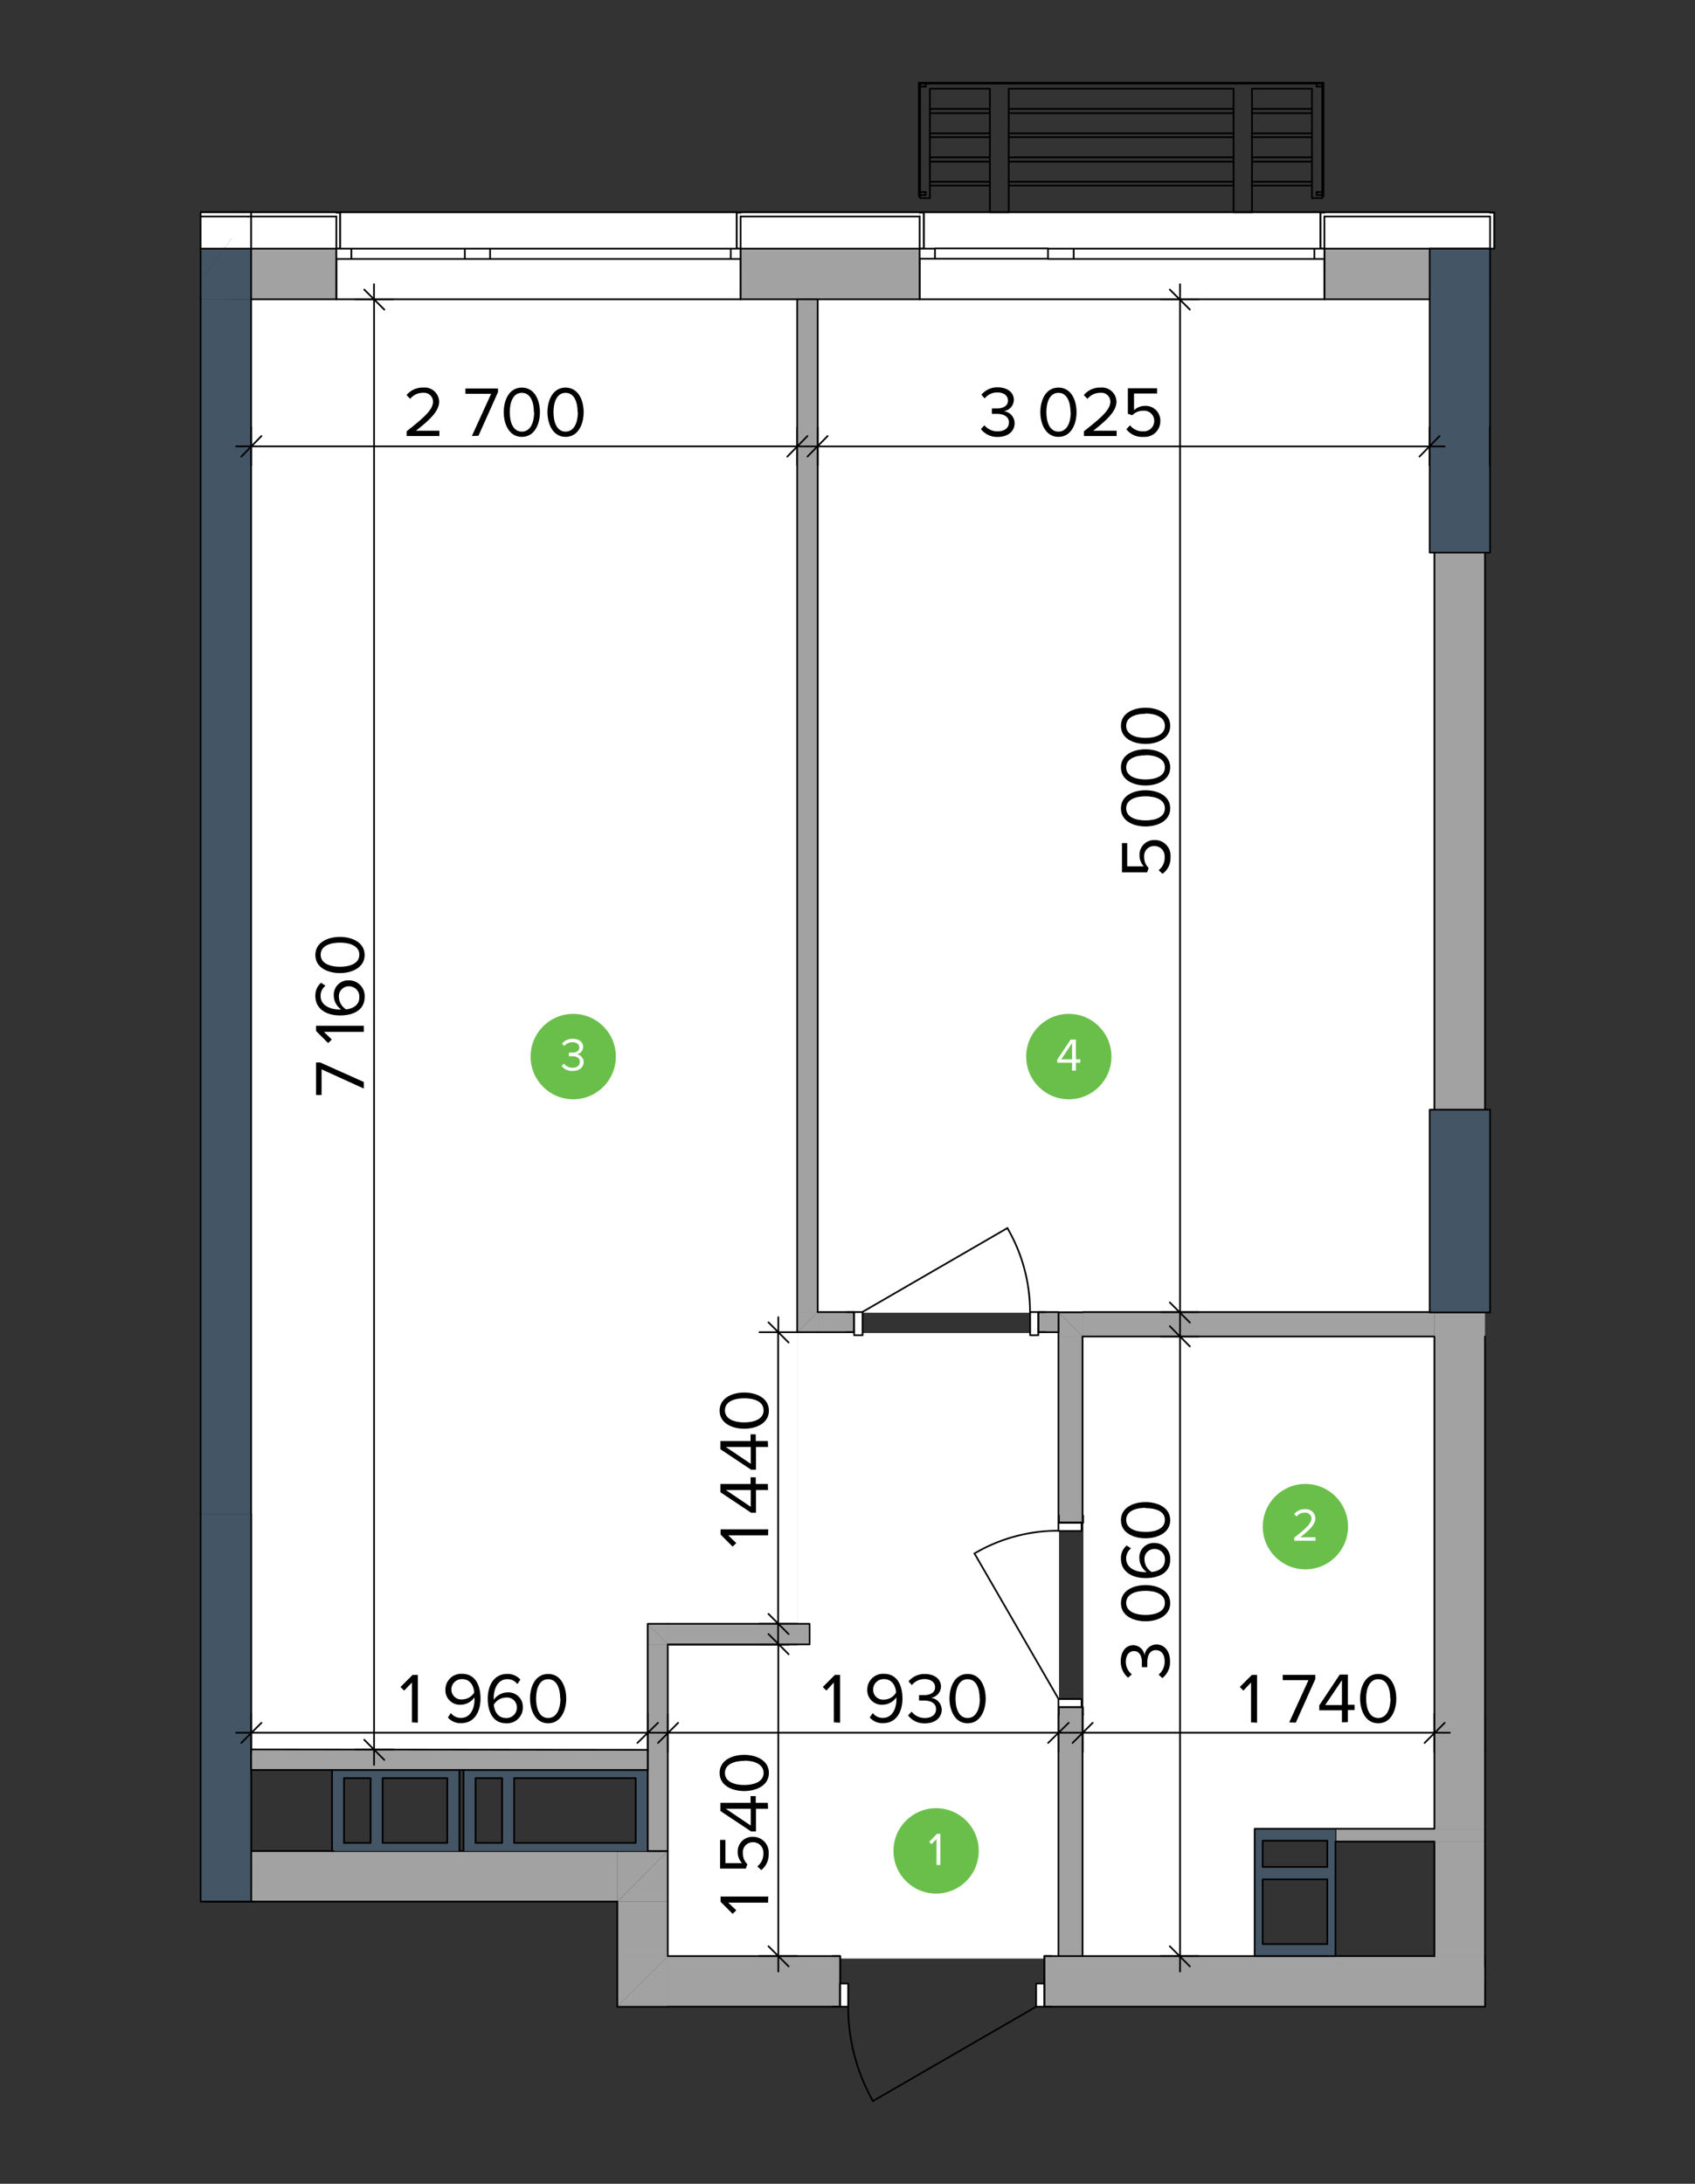 <svg id="Layer_1" data-name="Layer 1" xmlns="http://www.w3.org/2000/svg" viewBox="0 0 281 362"><rect x="0" y="0" width="281" height="362" fill="#333333" stroke="none"/><defs><style>.cls-1,.cls-2{fill:#fff;}.cls-1,.cls-3,.cls-7{fill-rule:evenodd;}.cls-3,.cls-5{fill:#a2a2a3;}.cls-4{fill:none;stroke:#000;stroke-linecap:round;stroke-linejoin:round;stroke-width:0.28px;}.cls-6,.cls-7{fill:#445565;}.cls-8{fill:#6abf4b;}</style></defs><title>Artboard 2</title><polyline class="cls-1" points="179.61 221.65 238.13 221.65 238.13 303.46 208.2 303.46 208.2 324.67 179.61 324.67 179.61 221.65"/><polyline class="cls-1" points="110.66 272.79 130.83 272.79 130.83 269.42 132.19 269.42 132.19 220.98 175.57 220.98 175.57 324.67 118.39 324.67 110.66 324.67 110.66 272.79"/><polyline class="cls-1" points="41.39 49.27 132.19 49.27 132.19 220.98 132.19 269.42 107.3 269.42 107.3 307.16 107.3 290.34 41.39 290.34 41.39 249.6 41.39 49.27"/><polyline class="cls-1" points="135.55 217.61 135.55 49.27 237.29 49.27 237.29 91.36 238.13 91.36 238.13 183.95 237.29 183.95 237.29 217.61 175.57 217.61 135.55 217.61"/><rect class="cls-2" x="38.3" y="35.18" width="17.46" height="0.71"/><rect class="cls-2" x="122.78" y="35.18" width="29.68" height="0.71"/><rect class="cls-2" x="219.56" y="35.18" width="27.48" height="0.71"/><rect class="cls-2" x="38.3" y="35.89" width="17.46" height="5.33"/><rect class="cls-2" x="122.78" y="35.89" width="29.68" height="5.33"/><rect class="cls-2" x="219.56" y="35.89" width="27.48" height="5.33"/><polygon class="cls-3" points="38.3 41.22 55.76 41.22 55.76 42.93 55.76 49.61 38.3 49.61 38.3 41.22"/><polygon class="cls-3" points="152.46 41.22 152.46 42.93 152.46 49.61 122.79 49.61 122.79 42.93 122.79 41.22 152.46 41.22"/><polygon class="cls-3" points="247.03 41.22 247.03 42.93 247.03 49.61 247.03 49.61 247.03 41.22 237.02 41.22 237.02 49.61 219.56 49.61 219.56 42.93 219.56 41.22 247.03 41.22"/><polygon class="cls-1" points="247.75 35.18 247.75 41.22 247.03 41.22 247.03 35.89 247.03 35.18 247.75 35.18"/><polygon class="cls-1" points="153.17 35.18 218.92 35.18 218.92 41.22 219.56 41.22 219.56 42.93 219.56 49.61 152.46 49.61 152.46 42.93 152.46 41.22 153.17 41.22 153.17 35.18"/><polygon class="cls-1" points="219.56 35.18 219.56 35.89 219.56 41.22 218.92 41.22 218.92 35.18 219.56 35.18"/><polygon class="cls-1" points="153.17 35.18 153.17 41.22 152.46 41.22 152.46 35.89 152.46 35.18 153.17 35.18"/><polygon class="cls-1" points="56.4 35.18 122.14 35.18 122.14 41.22 122.78 41.22 122.78 42.93 122.78 49.61 55.76 49.61 55.76 42.93 55.76 41.22 56.4 41.22 56.4 35.18"/><polygon class="cls-1" points="122.78 35.18 122.78 35.89 122.78 41.22 122.15 41.22 122.15 35.18 122.78 35.18"/><polygon class="cls-1" points="56.4 35.18 56.4 41.22 55.76 41.22 55.76 35.89 55.76 35.18 56.4 35.18"/><path class="cls-4" d="M247,35.89H219.56m-163.8,0H38.3m114.16,0H122.79"/><path class="cls-4" d="M247,41.22H219.56m-163.8,0H38.3m114.16,0H122.79"/><path class="cls-4" d="M247,41.22h.71m-.71-6h.71m0,6v-6"/><line class="cls-4" x1="247.03" y1="35.89" x2="247.03" y2="41.22"/><path class="cls-4" d="M247,41.22v1.71m0,0v6.68"/><path class="cls-4" d="M152.46,41.22h.71m-.71-6h.71m0,6v-6"/><line class="cls-4" x1="152.46" y1="35.89" x2="152.46" y2="41.22"/><path class="cls-4" d="M219.55,41.22h-.63m.63-6h-.63m0,6v-6"/><line class="cls-4" x1="219.56" y1="35.89" x2="219.56" y2="41.22"/><path class="cls-4" d="M219.56,41.22v1.71m0,0v6.68m-67.1-8.39v1.71m0,0v6.68"/><path class="cls-4" d="M55.76,41.22h.64m-.64-6h.64m0,6v-6"/><line class="cls-4" x1="55.76" y1="35.89" x2="55.76" y2="41.22"/><path class="cls-4" d="M122.78,41.22h-.63m.63-6h-.63m0,6v-6"/><line class="cls-4" x1="122.78" y1="35.89" x2="122.78" y2="41.22"/><path class="cls-4" d="M247,49.61h0m-27.47,0H237m-114.24,0h29.68m-114.16,0H55.76m67-8.39v1.71m0,0v6.68m-67-8.39v1.71m0,0v6.68"/><path class="cls-4" d="M55.76,35.18H38.3v.71m114.16-.71H122.79m124.24,0H219.56"/><line class="cls-4" x1="38.3" y1="35.89" x2="38.3" y2="41.22"/><line class="cls-4" x1="38.3" y1="41.22" x2="38.3" y2="49.61"/><path class="cls-4" d="M247.74,41.22v-6m-.71,0h.71m-.71,6v8.39m0-8.39v1.71"/><path class="cls-4" d="M219.56,49.61h-67.1m66.46-14.43H153.17"/><rect class="cls-2" x="217.85" y="41.22" width="1.7" height="1.71"/><rect class="cls-2" x="176.32" y="41.22" width="1.63" height="1.71"/><rect class="cls-2" x="177.95" y="41.22" width="39.9" height="1.71"/><rect class="cls-2" x="173.76" y="41.22" width="2.56" height="1.71"/><rect class="cls-2" x="152.46" y="41.22" width="2.56" height="1.71"/><rect class="cls-2" x="155.02" y="41.22" width="18.74" height="1.71"/><path class="cls-4" d="M122.79,49.61h-67m66.39-14.43H56.4m96.77,6v-6m-.71,0h.71m65.75,6v-6m.64,0h-.64m-66.46,6v8.39m0-8.39v1.71m67.1-1.71v8.39m0-8.39v1.71m-64.54,0h18.74m0-1.71H155m-2.56,1.71H155V41.22h-2.56m23.86,0h-2.56v1.71h2.56m1.63,0h39.9m0-1.71H178m-1.63,1.71H178V41.22h-1.63m43.24,0h-1.71v1.71h1.71"/><rect class="cls-2" x="121.15" y="41.22" width="1.63" height="1.71"/><rect class="cls-2" x="79.55" y="41.22" width="1.7" height="1.71"/><rect class="cls-2" x="81.25" y="41.22" width="39.9" height="1.71"/><rect class="cls-2" x="77.06" y="41.22" width="2.48" height="1.71"/><rect class="cls-2" x="55.76" y="41.22" width="2.48" height="1.71"/><rect class="cls-2" x="58.25" y="41.22" width="18.81" height="1.71"/><path class="cls-4" d="M56.4,41.22v-6m-.64,0h.64m65.75,6v-6m.63,0h-.63m-66.39,6v8.39m0-8.39v1.71m67-1.71v8.39m0-8.39v1.71m-64.53,0H77.06m0-1.71H58.25m-2.49,1.71h2.49V41.22H55.76m23.79,0H77.06v1.71h2.49m1.7,0h39.9m0-1.71H81.25m-1.7,1.71h1.7V41.22h-1.7m43.23,0h-1.63v1.71h1.63"/><polygon class="cls-3" points="102.34 315.24 110.71 306.85 110.71 315.24 102.34 315.24"/><rect class="cls-5" x="34.11" y="306.85" width="68.23" height="8.39"/><polygon class="cls-3" points="102.34 306.85 110.71 306.85 102.34 315.23 102.34 306.85"/><path class="cls-4" d="M34.11,315.23v-8.38m76.6,0H34.11m0,8.38h68.23m8.37-8.38v8.38"/><polygon class="cls-3" points="102.34 332.65 110.71 324.26 110.71 332.65 102.34 332.65"/><polygon class="cls-3" points="102.34 332.65 102.34 324.26 110.71 324.26 102.34 332.65"/><rect class="cls-5" x="102.34" y="315.24" width="8.38" height="9.03"/><path class="cls-4" d="M110.71,324.26v-9m-8.37,0v17.41m0,0h8.37"/><polygon class="cls-3" points="107.38 269.18 110.71 269.18 110.71 272.59 107.38 269.18"/><polygon class="cls-3" points="110.72 272.59 110.72 306.85 107.38 306.85 107.38 305.5 107.38 294.76 107.38 293.41 107.38 272.59 110.72 272.59"/><polygon class="cls-3" points="110.72 272.59 107.38 272.59 107.38 269.18 110.72 272.59"/><path class="cls-4" d="M110.71,306.85h-3.33m0-37.67v24.23m3.33,13.44V272.59m-3.33-3.41h3.33"/><rect class="cls-5" x="110.71" y="269.18" width="23.5" height="3.41"/><polyline class="cls-4" points="110.72 272.59 134.22 272.59 134.22 269.18 110.72 269.18"/><polygon class="cls-3" points="179.51 217.5 179.51 221.55 175.47 217.5 179.51 217.5"/><polygon class="cls-3" points="179.51 221.55 175.47 221.55 175.47 217.5 179.51 221.55"/><rect class="cls-5" x="175.47" y="221.55" width="4.05" height="30.85"/><rect class="cls-5" x="175.47" y="282.96" width="4.05" height="49.54"/><path class="cls-4" d="M175.47,283v49.55h4m-4-115v34.9m4,0V221.55m0,111V283m-4-30.56h3.83m-3.83,0v-1.21m3.83,1.21h.21m0,0v-1.21m-4,31.77h3.83m-3.83,0v1.28M179.3,283h.21m0,0v1.28m-4-66.74h4"/><path class="cls-4" d="M161.55,257.52a27.25,27.25,0,0,1,13.91-3.77"/><rect class="cls-2" x="175.47" y="252.4" width="3.83" height="1.35"/><rect class="cls-2" x="175.47" y="281.61" width="3.83" height="1.35"/><path class="cls-4" d="M175.47,283v-1.35h3.83V283h-3.83m3.83-30.56v1.35h-3.83V252.4h3.83"/><line class="cls-4" x1="175.47" y1="281.61" x2="161.55" y2="257.52"/><path class="cls-4" d="M179.51,283v1.28M179.3,283h.21v1.28m-4-1.28v1.28m0-1.28v1.28m0-1.28h4m-4,0h3.83m.21-30.56v-1.21m-.21,1.21h.21v-1.21m-4,1.21v-1.21m0,1.21v-1.21m0,1.21h4m-4,0h3.83"/><polygon class="cls-3" points="179.51 221.55 179.51 217.5 237.02 217.5 237.02 217.57 237.8 217.57 237.8 221.55 179.51 221.55"/><path class="cls-4" d="M237,217.5H179.51m0,4.05H237.8"/><rect class="cls-5" x="110.71" y="324.26" width="28.54" height="8.39"/><rect class="cls-5" x="173.12" y="324.26" width="73.06" height="8.39"/><path class="cls-4" d="M173.12,332.65h73.06m-135.47,0h28.55m0-8.39H110.71m127.09,0H173.12m73.06,0h0m-106.92,8.39v-3.84m0,3.84H138m1.28-3.84v-4.55m0,0H138m35.14,8.39v-3.84m0,3.84h1.21m-1.21-3.84v-4.55m0,0h1.21m71.85,8.39v-3.84m0,3.84H245m1.21-2.4v-6"/><path class="cls-4" d="M144.72,348.29a31.85,31.85,0,0,1-4.11-15.64"/><rect class="cls-2" x="139.26" y="328.81" width="1.35" height="3.84"/><rect class="cls-2" x="171.77" y="328.81" width="1.35" height="3.84"/><path class="cls-4" d="M173.12,332.65h-1.35v-3.84h1.35v3.84m-33.86-3.84h1.35v3.84h-1.35v-3.84"/><line class="cls-4" x1="171.77" y1="332.65" x2="144.72" y2="348.29"/><path class="cls-4" d="M173.12,324.26h1.21m-1.21,4.55v-4.55h1.21m-1.21,8.39h1.21m-1.21,0h1.21m-1.21,0v-8.39m0,8.39v-3.84m-33.86-4.55H138m1.28,4.55v-4.55H138m1.28,8.39H138m1.28,0H138m1.28,0v-8.39m0,8.39v-3.84"/><rect class="cls-5" x="237.8" y="305.29" width="8.38" height="18.98"/><rect class="cls-5" x="237.8" y="91.62" width="8.38" height="92.33"/><rect class="cls-5" x="237.8" y="217.57" width="8.38" height="85.58"/><path class="cls-4" d="M237.8,305.29v19m0-102.71v81.6m0-211.53V184m8.38,0V91.62m0,211.53v-81.6m0,104.57V305.29"/><polygon class="cls-3" points="135.56 217.5 135.56 220.84 132.16 220.84 135.56 217.5"/><polygon class="cls-3" points="135.56 217.5 132.16 220.84 132.16 217.5 135.56 217.5"/><rect class="cls-5" x="132.16" y="49.61" width="3.41" height="167.89"/><path class="cls-4" d="M135.56,217.5V49.61h-3.4V220.84m0,0h3.4"/><rect class="cls-5" x="135.56" y="217.5" width="6.03" height="3.34"/><rect class="cls-5" x="172.13" y="217.5" width="3.34" height="3.34"/><path class="cls-4" d="M175.47,217.5v3.34m-3.34,0h3.34m-39.9,0h6m0-3.34h-6m39.9,0h-3.34m0,0v3.34m0-3.34h1.21m-1.21,3.34h1.21M141.6,217.5v3.34m0-3.34h-1.28m1.28,3.34h-1.28"/><path class="cls-4" d="M167,203.57a27.55,27.55,0,0,1,3.76,13.93"/><rect class="cls-2" x="170.78" y="217.5" width="1.35" height="3.84"/><rect class="cls-2" x="141.6" y="217.5" width="1.35" height="3.84"/><path class="cls-4" d="M141.6,217.5H143v3.84H141.6V217.5m30.53,3.84h-1.35V217.5h1.35v3.84"/><line class="cls-4" x1="142.95" y1="217.5" x2="167.02" y2="203.57"/><path class="cls-4" d="M141.6,220.84h-1.28m1.28,0h-1.28m1.28-3.34h-1.28m1.28,0h-1.28m1.28,0v3.34m0-3.34v3.34m30.53,0h1.2m-1.2,0h1.2m-1.2-3.34h1.2m-1.2,0h1.2m-1.2,0v3.34m0-3.34v3.34"/><rect class="cls-6" x="33.26" y="251.05" width="8.38" height="64.18"/><path class="cls-4" d="M33.26,251.05v64.18H42m-.35,0V251.05"/><polygon class="cls-7" points="33.26 46.48 33.26 41.22 37.16 41.22 33.26 46.48"/><polygon class="cls-7" points="41.63 49.61 33.26 49.61 33.26 46.48 37.16 41.22 41.63 41.22 41.63 49.61"/><rect class="cls-6" x="33.26" y="49.61" width="8.38" height="201.44"/><path class="cls-4" d="M37.16,41.22h-3.9"/><path class="cls-4" d="M41.63,251.05V41.22m-8.37,8.39v199.8M41.63,41.22H37.16m-3.9,209.83v-1.64"/><polygon class="cls-1" points="41.14 35.89 41.63 35.18 41.63 35.89 41.14 35.89"/><polygon class="cls-1" points="41.63 41.22 37.16 41.22 41.14 35.89 41.63 35.89 41.63 41.22"/><polygon class="cls-1" points="41.63 35.18 41.14 35.89 33.26 35.89 33.26 35.18 41.63 35.18"/><polygon class="cls-1" points="33.26 41.22 33.26 35.89 41.14 35.89 37.16 41.22 33.26 41.22"/><line class="cls-4" x1="41.63" y1="35.89" x2="41.14" y2="35.89"/><line class="cls-4" x1="41.63" y1="41.22" x2="37.16" y2="41.22"/><line class="cls-4" x1="41.63" y1="35.18" x2="41.63" y2="35.89"/><path class="cls-4" d="M41.14,35.89H33.26m8.37,0v5.33"/><path class="cls-4" d="M37.16,41.22h-3.9"/><path class="cls-4" d="M33.26,41.22v1.71m0,0v6.68"/><path class="cls-4" d="M41.63,35.18H33.26v6"/><rect class="cls-5" x="221.4" y="303.15" width="24.78" height="2.13"/><path class="cls-4" d="M237.8,303.15H221.4v2.13m24.78,0h0v-2.13h0m-24.78,2.13h16.4"/><polygon class="cls-3" points="41.63 290 107.38 290.07 107.38 293.41 76.85 293.41 76.21 293.41 55.05 293.41 41.63 293.41 41.63 290"/><path class="cls-4" d="M107.38,293.41v-3.34m-31.17,3.34h.64m30.53-3.34L41.63,290v3.41H55.05"/><rect class="cls-6" x="237.02" y="41.22" width="10.01" height="50.39"/><polyline class="cls-4" points="237.02 41.22 247.03 41.22 247.03 91.61 237.02 91.61 237.02 41.22"/><rect class="cls-6" x="237.02" y="183.95" width="10.01" height="33.62"/><polyline class="cls-4" points="237.02 183.95 247.03 183.95 247.03 217.57 237.02 217.57 237.02 183.95"/><path class="cls-7" d="M63.43,305.5H74.15V294.76H63.43Zm-6.39,0h4.4V294.76H57Zm-2-12.09H76.21v13.44H55.05Z"/><path class="cls-4" d="M63.43,305.5V294.76H74.15V305.5H63.43m-6.39,0V294.76h4.4V305.5H57m19.17,1.35V293.41H55.05v13.44h.22"/><path class="cls-7" d="M105.39,305.5V294.76H85.23V305.5Zm-22.15,0V294.76h-4.4V305.5Zm-6.39-12.09h30.53v13.44H76.85Z"/><path class="cls-4" d="M105.39,305.5H85.23V294.76h20.16V305.5m-22.15,0h-4.4V294.76h4.4V305.5m24.14,1.35V293.41H76.85v13.44"/><path class="cls-7" d="M209.33,311.54v10.73h10.72V311.54Zm0-2.06h10.72v-4.34H209.33Zm12.07-6.33v21.11H208V303.15Z"/><path class="cls-4" d="M209.33,311.54h10.72v10.73H209.33V311.54m0-2.06v-4.34h10.72v4.34H209.33m12.07-6.33H208v21.11H221.4v-19"/><line class="cls-4" x1="152.53" y1="14.35" x2="152.53" y2="13.86"/><polyline class="cls-4" points="152.53 13.86 153.46 13.86 153.46 14.35"/><line class="cls-4" x1="153.45" y1="14.35" x2="152.53" y2="14.35"/><polyline class="cls-4" points="164.1 14.71 154.16 14.71 154.16 18.05"/><line class="cls-4" x1="154.16" y1="18.05" x2="164.1" y2="18.05"/><line class="cls-4" x1="154.16" y1="18.76" x2="154.16" y2="22.1"/><polyline class="cls-4" points="154.16 18.05 154.16 18.76 164.1 18.76"/><line class="cls-4" x1="154.16" y1="22.1" x2="164.1" y2="22.1"/><line class="cls-4" x1="154.16" y1="22.74" x2="164.1" y2="22.74"/><line class="cls-4" x1="152.32" y1="13.71" x2="152.32" y2="32.55"/><line class="cls-4" x1="154.16" y1="22.74" x2="154.16" y2="26.08"/><line class="cls-4" x1="154.16" y1="26.08" x2="164.1" y2="26.08"/><line class="cls-4" x1="154.16" y1="26.79" x2="164.1" y2="26.79"/><line class="cls-4" x1="152.53" y1="31.84" x2="152.53" y2="14.35"/><line class="cls-4" x1="154.16" y1="26.79" x2="154.16" y2="30.13"/><polyline class="cls-4" points="153.46 32.34 152.53 32.34 152.53 31.84"/><line class="cls-4" x1="152.53" y1="31.84" x2="153.45" y2="31.84"/><line class="cls-4" x1="153.45" y1="31.84" x2="153.45" y2="32.34"/><line class="cls-4" x1="154.16" y1="30.13" x2="154.16" y2="30.77"/><line class="cls-4" x1="154.16" y1="30.13" x2="164.1" y2="30.13"/><line class="cls-4" x1="154.16" y1="30.77" x2="164.1" y2="30.77"/><line class="cls-4" x1="154.16" y1="30.77" x2="154.16" y2="32.83"/><polyline class="cls-4" points="154.16 32.83 152.53 32.83 152.53 32.34"/><line class="cls-4" x1="154.16" y1="26.08" x2="154.16" y2="26.79"/><line class="cls-4" x1="154.16" y1="22.1" x2="154.16" y2="22.74"/><polyline class="cls-4" points="164.1 26.08 164.1 22.74 164.1 22.1"/><line class="cls-4" x1="164.1" y1="30.13" x2="164.1" y2="26.79"/><line class="cls-4" x1="164.1" y1="26.79" x2="164.1" y2="26.08"/><polyline class="cls-4" points="167.23 35.18 164.1 35.18 164.1 30.77"/><line class="cls-4" x1="164.1" y1="30.77" x2="164.1" y2="30.13"/><line class="cls-4" x1="167.23" y1="14.71" x2="167.23" y2="18.05"/><polyline class="cls-4" points="164.1 22.1 164.1 18.76 164.1 18.05 164.1 14.71"/><line class="cls-4" x1="167.23" y1="18.76" x2="167.23" y2="22.1"/><polyline class="cls-4" points="167.23 22.1 167.23 22.74 167.23 26.08"/><line class="cls-4" x1="167.23" y1="18.05" x2="167.23" y2="18.76"/><polyline class="cls-4" points="167.23 26.08 167.23 26.79 167.23 30.13"/><polyline class="cls-4" points="167.23 30.13 167.23 30.77 167.23 35.18"/><line class="cls-4" x1="219.41" y1="13.71" x2="152.32" y2="13.71"/><line class="cls-4" x1="167.23" y1="18.05" x2="204.5" y2="18.05"/><line class="cls-4" x1="217.5" y1="18.05" x2="207.56" y2="18.05"/><line class="cls-4" x1="217.5" y1="14.71" x2="207.56" y2="14.71"/><line class="cls-4" x1="204.5" y1="14.71" x2="167.23" y2="14.71"/><line class="cls-4" x1="167.23" y1="18.76" x2="204.5" y2="18.76"/><line class="cls-4" x1="167.23" y1="22.1" x2="204.5" y2="22.1"/><line class="cls-4" x1="167.23" y1="22.74" x2="204.5" y2="22.74"/><line class="cls-4" x1="167.23" y1="26.79" x2="204.5" y2="26.79"/><line class="cls-4" x1="167.23" y1="26.08" x2="204.5" y2="26.08"/><line class="cls-4" x1="167.23" y1="30.77" x2="204.5" y2="30.77"/><line class="cls-4" x1="167.23" y1="30.13" x2="204.5" y2="30.13"/><line class="cls-4" x1="204.5" y1="22.1" x2="204.5" y2="18.76"/><polyline class="cls-4" points="204.5 18.76 204.5 18.05 204.5 14.71"/><line class="cls-4" x1="207.56" y1="18.76" x2="207.56" y2="22.1"/><polyline class="cls-4" points="204.5 26.08 204.5 22.74 204.5 22.1"/><line class="cls-4" x1="204.5" y1="30.13" x2="204.5" y2="26.79"/><line class="cls-4" x1="204.5" y1="26.79" x2="204.5" y2="26.08"/><line class="cls-4" x1="204.5" y1="35.18" x2="204.5" y2="30.77"/><line class="cls-4" x1="204.5" y1="30.77" x2="204.5" y2="30.13"/><line class="cls-4" x1="207.56" y1="14.71" x2="207.56" y2="18.05"/><line class="cls-4" x1="153.45" y1="13.86" x2="218.28" y2="13.86"/><line class="cls-4" x1="207.56" y1="22.74" x2="207.56" y2="26.08"/><line class="cls-4" x1="207.56" y1="26.08" x2="207.56" y2="26.79"/><line class="cls-4" x1="217.5" y1="30.77" x2="207.56" y2="30.77"/><line class="cls-4" x1="207.56" y1="35.18" x2="204.5" y2="35.18"/><line class="cls-4" x1="207.56" y1="30.13" x2="207.56" y2="30.77"/><line class="cls-4" x1="217.5" y1="18.76" x2="207.56" y2="18.76"/><line class="cls-4" x1="207.56" y1="18.05" x2="207.56" y2="18.76"/><line class="cls-4" x1="217.5" y1="22.74" x2="207.56" y2="22.74"/><line class="cls-4" x1="207.56" y1="22.1" x2="217.5" y2="22.1"/><line class="cls-4" x1="207.56" y1="22.1" x2="207.56" y2="22.74"/><line class="cls-4" x1="207.56" y1="26.79" x2="207.56" y2="30.13"/><line class="cls-4" x1="207.56" y1="30.13" x2="217.5" y2="30.13"/><line class="cls-4" x1="217.5" y1="26.79" x2="207.56" y2="26.79"/><line class="cls-4" x1="207.56" y1="26.08" x2="217.5" y2="26.08"/><line class="cls-4" x1="207.56" y1="30.77" x2="207.56" y2="35.18"/><line class="cls-4" x1="219.2" y1="14.35" x2="219.2" y2="13.86"/><polyline class="cls-4" points="219.2 13.86 218.28 13.86 218.28 14.35"/><line class="cls-4" x1="218.28" y1="14.35" x2="219.2" y2="14.35"/><polyline class="cls-4" points="217.5 22.74 217.5 22.1 217.5 18.76 217.5 18.05 217.5 14.71"/><line class="cls-4" x1="219.41" y1="13.71" x2="219.41" y2="32.55"/><line class="cls-4" x1="217.5" y1="26.08" x2="217.5" y2="22.74"/><line class="cls-4" x1="219.2" y1="14.35" x2="219.2" y2="31.84"/><polyline class="cls-4" points="217.5 30.13 217.5 26.79 217.5 26.08"/><line class="cls-4" x1="218.28" y1="32.34" x2="219.2" y2="32.34"/><line class="cls-4" x1="219.2" y1="32.34" x2="219.2" y2="31.84"/><line class="cls-4" x1="219.2" y1="31.84" x2="218.28" y2="31.84"/><line class="cls-4" x1="218.28" y1="31.84" x2="218.28" y2="32.34"/><polyline class="cls-4" points="217.5 32.83 217.5 30.77 217.5 30.13"/><line class="cls-4" x1="219.2" y1="32.83" x2="219.2" y2="32.34"/><line class="cls-4" x1="219.2" y1="32.83" x2="217.5" y2="32.83"/><polyline class="cls-4" points="39.15 73.99 41.63 73.99 132.16 73.99"/><line class="cls-4" x1="43.34" y1="72.28" x2="40" y2="75.7"/><path class="cls-4" d="M132.16,74h3.4m-3.4,3.13V70.86M41.63,77.12V70.86"/><line class="cls-4" x1="133.86" y1="72.28" x2="130.52" y2="75.7"/><path class="cls-4" d="M135.56,74H237M135.56,77.12V70.86"/><path class="cls-4" d="M235.32,75.69l3.34-3.41m-101.46,0-3.34,3.41"/><path class="cls-4" d="M237,77.12V70.86M237,74h2.49"/><path d="M67.41,72.28V71.5c2.84-2.25,4.38-3.56,4.38-4.93a1.48,1.48,0,0,0-1.64-1.45,2.66,2.66,0,0,0-2.15,1l-.6-.63a3.42,3.42,0,0,1,2.75-1.24,2.4,2.4,0,0,1,2.65,2.32c0,1.62-1.63,3.09-3.84,4.83h3.88v.88Z"/><path d="M78.23,72.28l3.19-7H77.16v-.88h5.4V65l-3.24,7.24Z"/><path d="M83.51,68.33c0-1.94.85-4.08,3-4.08s3,2.14,3,4.08-.86,4.09-3,4.09S83.51,70.25,83.51,68.33Zm5,0c0-1.58-.51-3.21-2-3.21s-2,1.63-2,3.21.5,3.22,2,3.22S88.55,69.91,88.55,68.33Z"/><path d="M90.76,68.33c0-1.94.86-4.08,3-4.08s3,2.14,3,4.08-.87,4.09-3,4.09S90.76,70.25,90.76,68.33Zm5,0c0-1.58-.51-3.21-2-3.21s-2,1.63-2,3.21.51,3.22,2,3.22S95.8,69.91,95.8,68.33Z"/><path d="M162.62,71.12l.58-.62a2.74,2.74,0,0,0,2.21,1c1.15,0,1.85-.57,1.85-1.49s-.81-1.4-2-1.4h-.82v-.9h.82c1,0,1.84-.39,1.84-1.3s-.81-1.36-1.77-1.36a2.68,2.68,0,0,0-2.09,1l-.54-.62a3.41,3.41,0,0,1,2.7-1.22c1.52,0,2.68.77,2.68,2.11a1.93,1.93,0,0,1-1.71,1.84,2,2,0,0,1,1.83,2c0,1.31-1.06,2.27-2.8,2.27A3.34,3.34,0,0,1,162.62,71.12Z"/><path d="M172.47,68.33c0-1.94.85-4.08,3-4.08s3,2.14,3,4.08-.87,4.09-3,4.09S172.47,70.25,172.47,68.33Zm5,0c0-1.58-.51-3.21-2-3.21s-2,1.63-2,3.21.51,3.22,2,3.22S177.51,69.91,177.51,68.33Z"/><path d="M179.69,72.28V71.5c2.85-2.25,4.39-3.56,4.39-4.93a1.48,1.48,0,0,0-1.65-1.45,2.67,2.67,0,0,0-2.15,1l-.6-.63a3.43,3.43,0,0,1,2.75-1.24,2.4,2.4,0,0,1,2.66,2.32c0,1.62-1.64,3.09-3.85,4.83h3.88v.88Z"/><path d="M186.73,71.15l.61-.65a2.59,2.59,0,0,0,2.18,1,1.71,1.71,0,0,0,1.83-1.7,1.67,1.67,0,0,0-1.82-1.71,2.43,2.43,0,0,0-1.82.75l-.73-.25V64.36h4.84v.88H188V68a2.67,2.67,0,0,1,1.85-.72,2.43,2.43,0,0,1,2.51,2.53,2.59,2.59,0,0,1-2.81,2.61A3.23,3.23,0,0,1,186.73,71.15Z"/><path class="cls-4" d="M247,77.12V70.86"/><polyline class="cls-4" points="62.01 292.56 62.01 290 62.01 49.61"/><path class="cls-4" d="M63.71,51.32,60.38,48m0,240.4,3.33,3.34"/><path class="cls-4" d="M65.2,49.61H58.89M65.2,290H58.89M62,49.61V47.12"/><path d="M60.31,180.45l-7-3.19v4.26H52.4v-5.4h.67l7.24,3.24Z"/><path d="M60.31,171.05H53.7L55,172.32l-.6.59-2-2v-.87h7.91Z"/><path d="M56.37,168.33c-2.15,0-4.09-1-4.09-3.22a2.76,2.76,0,0,1,.95-2.2l.73.5a2.06,2.06,0,0,0-.81,1.7c0,1.53,1.56,2.23,3.11,2.23h.31a2.82,2.82,0,0,1-1.23-2.24,2.39,2.39,0,0,1,2.52-2.59,2.6,2.6,0,0,1,2.59,2.78C60.45,167.48,58.51,168.33,56.37,168.33Zm1.53-4.83a1.64,1.64,0,0,0-1.71,1.82,2.44,2.44,0,0,0,1.19,2c1-.1,2.19-.62,2.19-2A1.7,1.7,0,0,0,57.9,163.5Z"/><path d="M56.36,161.31c-1.94,0-4.08-.86-4.08-3s2.14-3,4.08-3,4.09.87,4.09,3S58.28,161.31,56.36,161.31Zm0-5.05c-1.58,0-3.2.51-3.2,2s1.62,2,3.2,2,3.21-.51,3.21-2S57.93,156.26,56.36,156.26Z"/><polyline class="cls-4" points="39.15 287.23 41.63 287.23 107.38 287.23"/><line class="cls-4" x1="43.34" y1="285.59" x2="40" y2="288.93"/><path class="cls-4" d="M107.38,287.23h3.33m-3.33,3.2V284.1m-65.75,6.33V284.1"/><line class="cls-4" x1="109.08" y1="285.59" x2="105.67" y2="288.93"/><path class="cls-4" d="M110.71,287.23h64.76m-64.76,3.2V284.1"/><line class="cls-4" x1="112.42" y1="285.59" x2="109.08" y2="288.93"/><path class="cls-4" d="M175.47,287.23h4m-4,3.2V284.1"/><line class="cls-4" x1="177.17" y1="285.59" x2="173.76" y2="288.93"/><path class="cls-4" d="M179.51,287.23H237.8m-58.29,3.2V284.1"/><path class="cls-4" d="M236.17,288.93l3.34-3.34m-58.36,0-3.34,3.34"/><path class="cls-4" d="M237.8,290.43V284.1m0,3.13h2.56"/><path d="M68.29,285.52v-6.61L67,280.25l-.6-.6,2-2h.87v7.92Z"/><path d="M74.25,284.7l.5-.73a2,2,0,0,0,1.69.8c1.6,0,2.23-1.6,2.23-3.09,0-.11,0-.22,0-.32a2.86,2.86,0,0,1-2.23,1.23,2.4,2.4,0,0,1-2.6-2.53,2.61,2.61,0,0,1,2.77-2.59c2.21,0,3.05,1.94,3.05,4.1s-1,4.08-3.21,4.08A2.74,2.74,0,0,1,74.25,284.7Zm4.37-4.14c-.08-1-.6-2.21-2-2.21A1.72,1.72,0,0,0,74.83,280a1.64,1.64,0,0,0,1.82,1.71A2.36,2.36,0,0,0,78.62,280.56Z"/><path d="M80.86,281.58c0-2.15,1-4.09,3.22-4.09a2.77,2.77,0,0,1,2.19.94l-.5.74a2,2,0,0,0-1.69-.81c-1.53,0-2.23,1.56-2.23,3.11,0,.11,0,.21,0,.31a2.85,2.85,0,0,1,2.24-1.23,2.4,2.4,0,0,1,2.59,2.53,2.61,2.61,0,0,1-2.78,2.59C81.71,285.67,80.86,283.73,80.86,281.58Zm4.83,1.53a1.64,1.64,0,0,0-1.83-1.71,2.44,2.44,0,0,0-2,1.19c.1,1,.62,2.2,2,2.2A1.71,1.71,0,0,0,85.69,283.11Z"/><path d="M87.87,281.57c0-1.94.85-4.08,3-4.08s3,2.14,3,4.08-.87,4.1-3,4.1S87.87,283.49,87.87,281.57Zm5,0c0-1.58-.51-3.21-2-3.21s-2,1.63-2,3.21.51,3.22,2,3.22S92.91,283.15,92.91,281.57Z"/><path d="M207.4,285.52v-6.61l-1.27,1.34-.59-.6,2-2h.86v7.92Z"/><path d="M213.73,285.52l3.19-7h-4.26v-.88h5.4v.68l-3.24,7.24Z"/><path d="M222.47,285.52v-2h-3.76v-.82l3.39-5.1h1.35v5h1.11v.87h-1.11v2Zm0-7-2.78,4.13h2.78Z"/><path d="M225.48,281.57c0-1.94.85-4.08,3-4.08s3,2.14,3,4.08-.86,4.1-3,4.1S225.48,283.49,225.48,281.57Zm5,0c0-1.58-.51-3.21-2-3.21s-2,1.63-2,3.21.51,3.22,2,3.22S230.52,283.15,230.52,281.57Z"/><polyline class="cls-4" points="195.63 326.82 195.63 324.26 195.63 221.55"/><line class="cls-4" x1="193.93" y1="322.63" x2="197.26" y2="325.97"/><path class="cls-4" d="M195.63,221.55V217.5m3.12,4.05h-6.32m6.32,102.71h-6.32"/><line class="cls-4" x1="193.93" y1="219.84" x2="197.26" y2="223.19"/><path class="cls-4" d="M195.63,217.5V49.61m3.12,167.89h-6.32"/><path class="cls-4" d="M197.26,51.32,193.93,48m0,167.9,3.33,3.34"/><path class="cls-4" d="M198.75,49.61h-6.32m3.2,0V47.12"/><path d="M192.69,278.18l-.61-.58a2.76,2.76,0,0,0,1-2.21c0-1.15-.57-1.85-1.48-1.85s-1.4.81-1.4,2c0,.33,0,.7,0,.82h-.9c0-.13,0-.5,0-.82,0-1-.39-1.84-1.3-1.84s-1.36.81-1.36,1.77a2.68,2.68,0,0,0,1,2.09l-.62.55a3.44,3.44,0,0,1-1.22-2.71c0-1.52.77-2.68,2.11-2.68a1.93,1.93,0,0,1,1.84,1.71,2,2,0,0,1,1.94-1.83c1.32,0,2.28,1.05,2.28,2.8A3.33,3.33,0,0,1,192.69,278.18Z"/><path d="M189.91,268.76c-1.94,0-4.08-.86-4.08-3s2.14-3,4.08-3,4.09.87,4.09,3S191.83,268.76,189.91,268.76Zm0-5.05c-1.58,0-3.21.51-3.21,2s1.63,2,3.21,2,3.21-.51,3.21-2S191.48,263.71,189.91,263.71Z"/><path d="M189.92,261.6c-2.15,0-4.09-1-4.09-3.22a2.73,2.73,0,0,1,.95-2.19l.73.49a2.06,2.06,0,0,0-.81,1.7c0,1.53,1.56,2.23,3.11,2.23h.31a2.82,2.82,0,0,1-1.23-2.24,2.39,2.39,0,0,1,2.52-2.59,2.6,2.6,0,0,1,2.59,2.78C194,260.76,192.06,261.6,189.92,261.6Zm1.53-4.83a1.64,1.64,0,0,0-1.71,1.82,2.44,2.44,0,0,0,1.19,2c1-.1,2.19-.62,2.19-2A1.7,1.7,0,0,0,191.45,256.77Z"/><path d="M189.91,255c-1.94,0-4.08-.86-4.08-3s2.14-3,4.08-3,4.09.87,4.09,3S191.83,255,189.91,255Zm0-5.05c-1.58,0-3.21.51-3.21,2s1.63,2,3.21,2,3.21-.51,3.21-2S191.48,250,189.91,250Z"/><path d="M192.73,144.85l-.65-.6a2.61,2.61,0,0,0,1-2.19,1.71,1.71,0,0,0-1.7-1.82,1.66,1.66,0,0,0-1.7,1.81,2.48,2.48,0,0,0,.74,1.83l-.25.73H186v-4.85h.87v3.86h2.75a2.68,2.68,0,0,1-.71-1.85,2.43,2.43,0,0,1,2.53-2.52,2.59,2.59,0,0,1,2.61,2.81A3.23,3.23,0,0,1,192.73,144.85Z"/><path d="M189.91,137c-1.94,0-4.08-.85-4.08-3s2.14-3,4.08-3,4.09.86,4.09,3S191.83,137,189.91,137Zm0-5c-1.58,0-3.21.51-3.21,2s1.63,2,3.21,2,3.21-.51,3.21-2S191.48,132,189.91,132Z"/><path d="M189.91,130.21c-1.94,0-4.08-.85-4.08-3s2.14-3,4.08-3,4.09.87,4.09,3S191.83,130.21,189.91,130.21Zm0-5c-1.58,0-3.21.51-3.21,2s1.63,2,3.21,2,3.21-.51,3.21-2S191.48,125.17,189.91,125.17Z"/><path d="M189.91,123.32c-1.94,0-4.08-.85-4.08-3s2.14-3,4.08-3,4.09.87,4.09,3S191.83,123.32,189.91,123.32Zm0-5c-1.58,0-3.21.51-3.21,2s1.63,2,3.21,2,3.21-.51,3.21-2S191.48,118.28,189.91,118.28Z"/><path class="cls-4" d="M246.18,290.43V284.1"/><polyline class="cls-4" points="129.03 326.82 129.03 324.26 129.03 272.59"/><line class="cls-4" x1="127.4" y1="322.63" x2="130.74" y2="325.97"/><path class="cls-4" d="M129,272.59v-3.41m3.2,3.41h-6.32m6.32,51.67h-6.32"/><line class="cls-4" x1="127.4" y1="270.88" x2="130.74" y2="274.22"/><path class="cls-4" d="M129,269.18V220.84m3.2,48.34h-6.32"/><path class="cls-4" d="M130.74,222.55l-3.34-3.34m0,48.33,3.34,3.34"/><path class="cls-4" d="M132.23,220.84h-6.32m3.12,0v-2.49"/><path d="M127.33,315.4h-6.6l1.33,1.27-.6.59-2-2v-.87h7.91Z"/><path d="M126.2,310l-.65-.61a2.61,2.61,0,0,0,1-2.18,1.71,1.71,0,0,0-1.69-1.83,1.67,1.67,0,0,0-1.71,1.82,2.51,2.51,0,0,0,.75,1.83l-.25.72h-4.27V305h.88v3.85h2.75a2.66,2.66,0,0,1-.71-1.85,2.42,2.42,0,0,1,2.52-2.51,2.59,2.59,0,0,1,2.61,2.81A3.24,3.24,0,0,1,126.2,310Z"/><path d="M127.33,299.84h-2v3.76h-.81l-5.09-3.39v-1.36h5v-1.11h.86v1.11h2Zm-7,0,4.13,2.78v-2.78Z"/><path d="M123.38,296.9c-1.93,0-4.08-.85-4.08-3s2.15-3,4.08-3,4.09.87,4.09,3S125.3,296.9,123.38,296.9Zm0-5c-1.58,0-3.2.51-3.2,2s1.62,2,3.2,2,3.21-.52,3.21-2S125,291.86,123.38,291.86Z"/><path d="M127.33,254.52h-6.6l1.33,1.27-.6.59-2-2v-.86h7.91Z"/><path d="M127.33,247h-2v3.76h-.81l-5.09-3.39V246h5v-1.11h.86V246h2Zm-7,0,4.13,2.78V247Z"/><path d="M127.33,239.87h-2v3.76h-.81l-5.09-3.39v-1.35h5v-1.12h.86v1.12h2Zm-7,0,4.13,2.78v-2.78Z"/><path d="M123.38,236.84c-1.93,0-4.08-.86-4.08-3s2.15-3,4.08-3,4.09.86,4.09,3S125.3,236.84,123.38,236.84Zm0-5.05c-1.58,0-3.2.51-3.2,2s1.62,2,3.2,2,3.21-.51,3.21-2S125,231.79,123.38,231.79Z"/><path d="M138.23,285.52v-6.61L137,280.25l-.59-.6,2-2h.86v7.92Z"/><path d="M144.19,284.7l.5-.73a2,2,0,0,0,1.69.8c1.6,0,2.23-1.6,2.23-3.09,0-.11,0-.22,0-.32a2.84,2.84,0,0,1-2.23,1.23,2.4,2.4,0,0,1-2.6-2.53,2.61,2.61,0,0,1,2.77-2.59c2.21,0,3.06,1.94,3.06,4.1s-1,4.08-3.22,4.08A2.75,2.75,0,0,1,144.19,284.7Zm4.37-4.14c-.08-1-.6-2.21-2-2.21a1.73,1.73,0,0,0-1.81,1.68,1.64,1.64,0,0,0,1.83,1.71A2.35,2.35,0,0,0,148.56,280.56Z"/><path d="M150.54,284.36l.59-.62a2.72,2.72,0,0,0,2.2,1.05c1.15,0,1.85-.57,1.85-1.49s-.81-1.4-2-1.4h-.82V281h.82c1,0,1.84-.39,1.84-1.3s-.81-1.36-1.77-1.36a2.68,2.68,0,0,0-2.08,1l-.55-.62a3.41,3.41,0,0,1,2.7-1.22c1.52,0,2.68.77,2.68,2.11a1.93,1.93,0,0,1-1.7,1.84,2,2,0,0,1,1.82,1.95c0,1.31-1.05,2.28-2.8,2.28A3.36,3.36,0,0,1,150.54,284.36Z"/><path d="M157.41,281.57c0-1.94.85-4.08,3-4.08s3,2.14,3,4.08-.87,4.1-3,4.1S157.41,283.49,157.41,281.57Zm5,0c0-1.58-.51-3.21-2-3.21s-2,1.63-2,3.21.51,3.22,2,3.22S162.45,283.15,162.45,281.57Z"/><ellipse class="cls-8" cx="95.03" cy="175.15" rx="7.07" ry="7.08"/><path class="cls-2" d="M93.11,176.72l.38-.4a1.78,1.78,0,0,0,1.43.68c.75,0,1.21-.37,1.21-1s-.53-.91-1.28-.91h-.54v-.59h.54c.64,0,1.19-.25,1.19-.85s-.52-.88-1.15-.88a1.76,1.76,0,0,0-1.36.63l-.35-.4a2.22,2.22,0,0,1,1.76-.8c1,0,1.74.5,1.74,1.38a1.24,1.24,0,0,1-1.11,1.19,1.3,1.3,0,0,1,1.19,1.27c0,.86-.69,1.48-1.82,1.48A2.18,2.18,0,0,1,93.11,176.72Z"/><ellipse class="cls-8" cx="155.19" cy="306.82" rx="7.07" ry="7.08"/><path class="cls-2" d="M155.26,309.15v-4.3l-.83.87-.39-.39,1.29-1.33h.57v5.15Z"/><ellipse class="cls-8" cx="216.41" cy="253.07" rx="7.07" ry="7.08"/><path class="cls-2" d="M214.56,255.41v-.51c1.85-1.46,2.85-2.32,2.85-3.21a1,1,0,0,0-1.07-.94,1.71,1.71,0,0,0-1.4.65l-.39-.41a2.21,2.21,0,0,1,1.79-.81,1.57,1.57,0,0,1,1.73,1.51c0,1.05-1.07,2-2.5,3.15h2.52v.57Z"/><ellipse class="cls-8" cx="177.19" cy="175.15" rx="7.07" ry="7.08"/><path class="cls-2" d="M177.73,177.48v-1.31h-2.45v-.53l2.21-3.31h.88v3.28h.73v.56h-.73v1.31Zm0-4.56-1.8,2.69h1.8Z"/></svg>